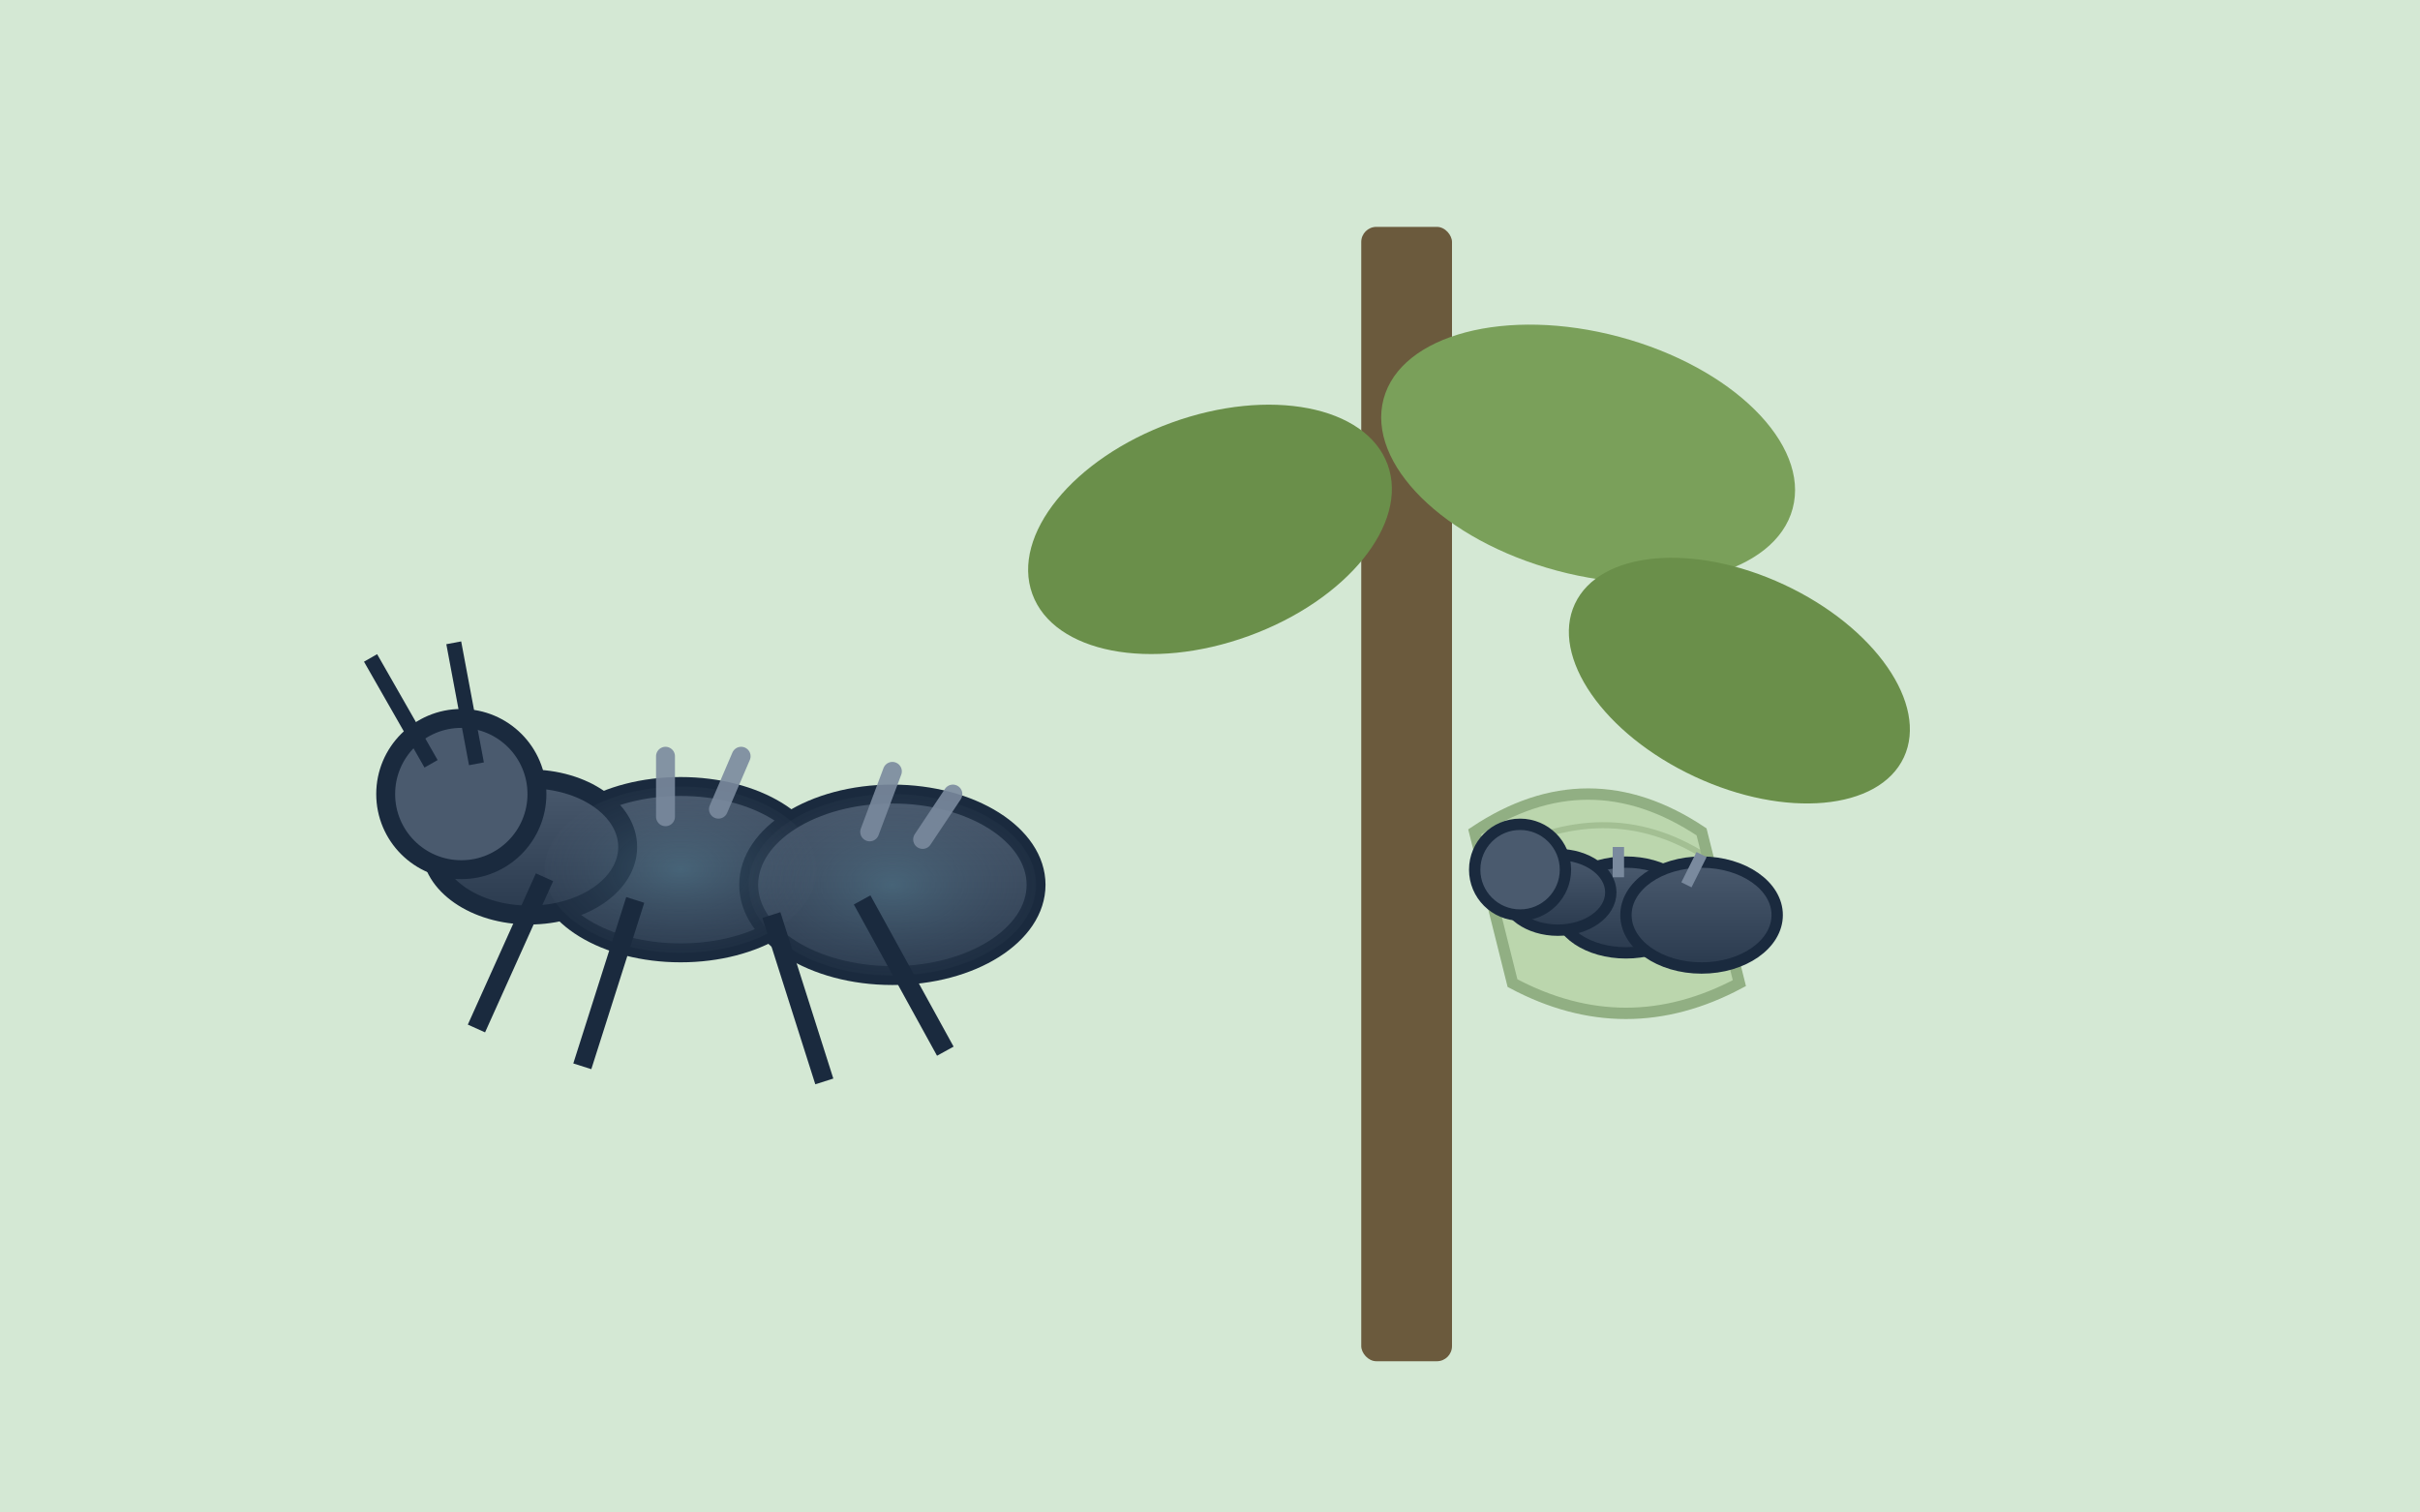 <svg xmlns="http://www.w3.org/2000/svg" viewBox="0 0 320 200" role="img" aria-labelledby="title desc">
  <title id="title">Polyrhachis dives illustration</title>
  <desc id="desc">Asian weaver ant with metallic spines and silk nest.</desc>
  <defs>
    <linearGradient id="polyGrad" x1="0%" y1="0%" x2="0%" y2="100%">
      <stop offset="0%" stop-color="#4a5a6e" />
      <stop offset="100%" stop-color="#2a3a4e" />
    </linearGradient>
    <radialGradient id="iridescence" cx="50%" cy="50%" r="50%">
      <stop offset="0%" stop-color="#5a8a9e" stop-opacity="0.4" />
      <stop offset="100%" stop-color="#4a5a6e" stop-opacity="0.1" />
    </radialGradient>
  </defs>
  <rect width="320" height="200" fill="#d4e8d4" />
  <!-- Tree branch -->
  <rect x="180" y="30" width="12" height="150" fill="#6b5a3d" rx="2" />
  <!-- Leaves -->
  <ellipse cx="160" cy="70" rx="25" ry="15" fill="#6a8f4a" transform="rotate(-20 160 70)" />
  <ellipse cx="210" cy="60" rx="28" ry="16" fill="#7aa05a" transform="rotate(15 210 60)" />
  <ellipse cx="230" cy="90" rx="24" ry="14" fill="#6a8f4a" transform="rotate(25 230 90)" />
  <!-- Silk nest (woven leaves) -->
  <g opacity="0.9">
    <path d="M195 110 Q210 100 225 110 L230 130 Q215 138 200 130 Z" fill="#b8d4a8" stroke="#8aa87a" stroke-width="1.5" />
    <path d="M200 112 Q215 105 228 115" fill="none" stroke="#8aa87a" stroke-width="0.8" opacity="0.6" />
    <path d="M198 120 Q213 113 226 123" fill="none" stroke="#8aa87a" stroke-width="0.8" opacity="0.6" />
  </g>
  <!-- Main ant with metallic spines and iridescence -->
  <g>
    <g fill="url(#polyGrad)" stroke="#1a2a3e" stroke-width="2.5">
      <ellipse cx="90" cy="115" rx="18" ry="11" />
      <ellipse cx="70" cy="112" rx="13" ry="9" />
      <ellipse cx="118" cy="117" rx="19" ry="12" />
      <circle cx="61" cy="105" r="10" fill="#4a5a6e" />
      <!-- Iridescent overlay -->
      <ellipse cx="90" cy="115" rx="18" ry="11" fill="url(#iridescence)" stroke="none" />
      <ellipse cx="118" cy="117" rx="19" ry="12" fill="url(#iridescence)" stroke="none" />
      <!-- Metallic spines -->
      <g stroke="#7a8a9e" stroke-width="2.5" stroke-linecap="round">
        <line x1="88" y1="108" x2="88" y2="100" opacity="0.9" />
        <line x1="95" y1="107" x2="98" y2="100" opacity="0.9" />
        <line x1="115" y1="110" x2="118" y2="102" opacity="0.9" />
        <line x1="122" y1="111" x2="126" y2="105" opacity="0.9" />
      </g>
      <!-- Legs -->
      <path d="M72 116l-9 20 M84 119l-7 22 M102 121l7 22 M114 119l11 20" fill="none" stroke-width="2.5" />
      <!-- Antennae -->
      <path d="M57 101l-8-14 M63 101l-3-16" fill="none" stroke-width="2" />
    </g>
  </g>
  <!-- Small ant on nest -->
  <g fill="url(#polyGrad)" stroke="#1a2a3e" stroke-width="1.5">
    <ellipse cx="215" cy="120" rx="9" ry="6" />
    <ellipse cx="206" cy="118" rx="7" ry="5" />
    <ellipse cx="225" cy="121" rx="10" ry="7" />
    <circle cx="201" cy="115" r="6" fill="#4a5a6e" />
    <!-- Small spines -->
    <line x1="214" y1="116" x2="214" y2="112" stroke="#7a8a9e" stroke-width="1.5" />
    <line x1="223" y1="117" x2="225" y2="113" stroke="#7a8a9e" stroke-width="1.5" />
  </g>
</svg>
